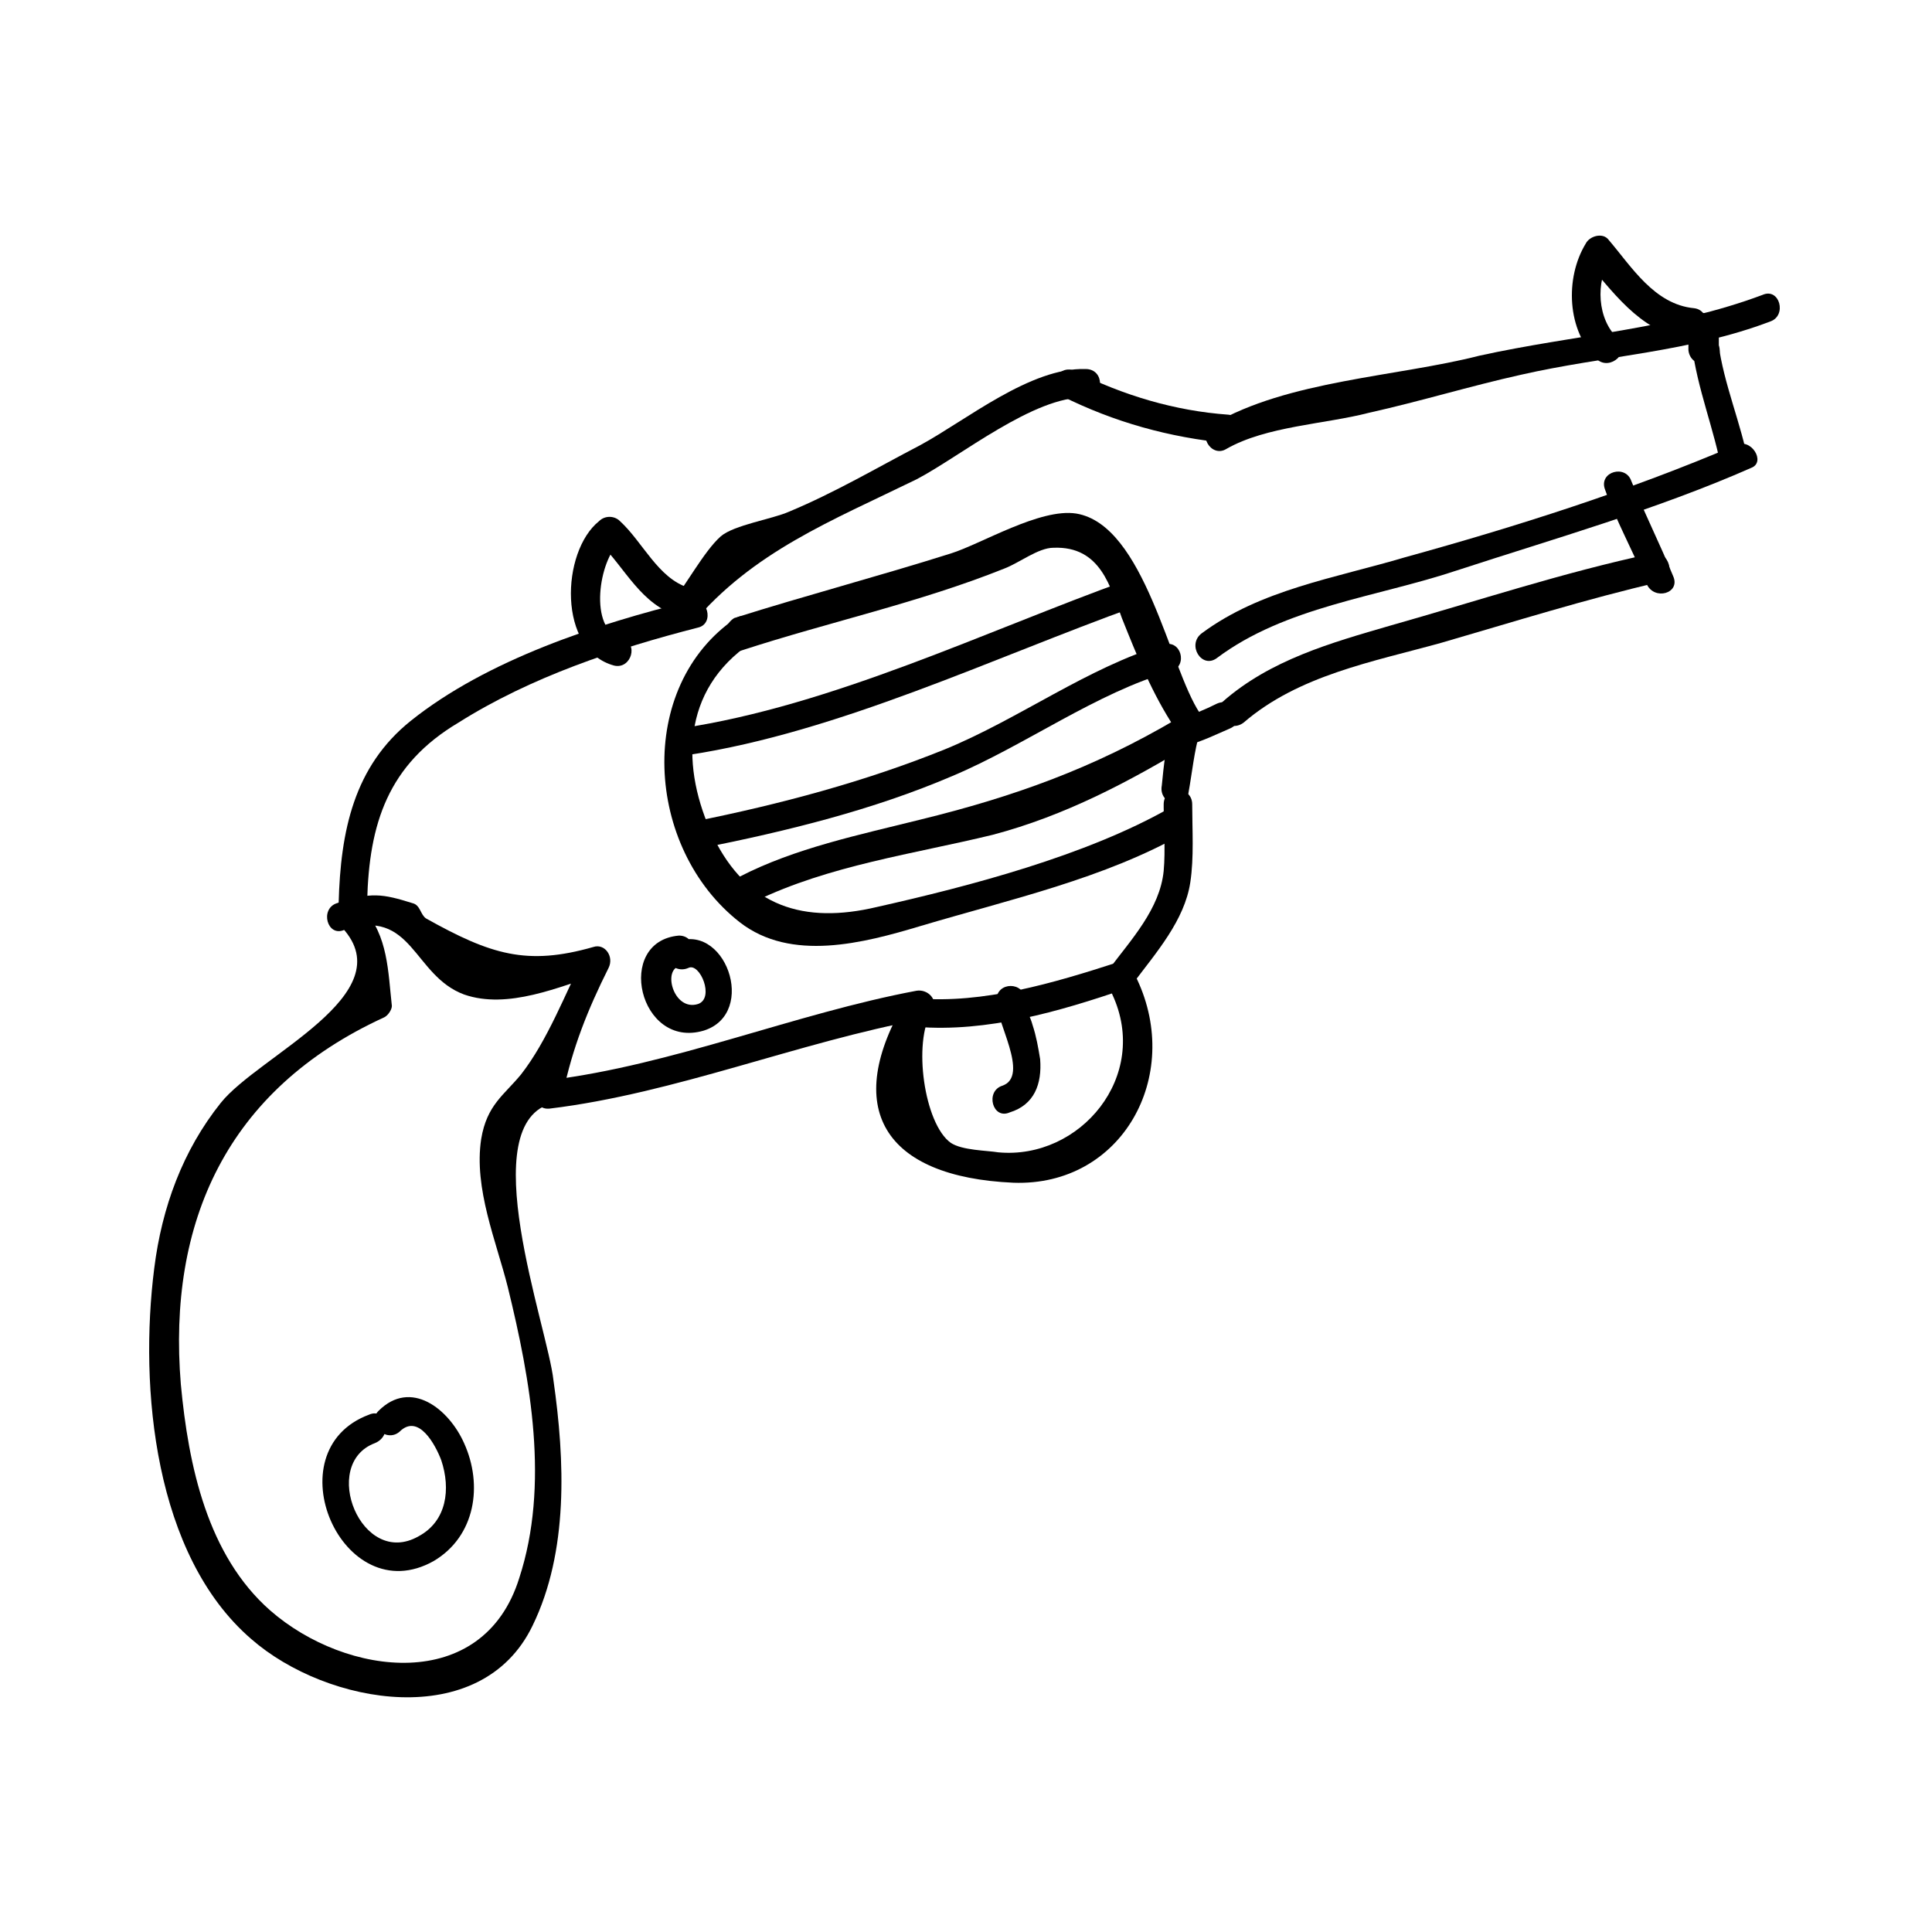 <?xml version="1.0" encoding="UTF-8"?>
<!-- Uploaded to: SVG Repo, www.svgrepo.com, Generator: SVG Repo Mixer Tools -->
<svg fill="#000000" width="800px" height="800px" version="1.1" viewBox="144 144 512 512" xmlns="http://www.w3.org/2000/svg">
 <g>
  <path d="m234.75 389.92c16.121 17.633-22.168 33.754-32.242 46.352-10.078 12.594-15.617 27.711-17.633 43.832-4.031 31.738 0 76.074 25.695 98.242 20.152 17.633 60.961 24.688 74.562-3.527 9.574-19.648 8.566-43.832 5.543-64.992-1.516-14.105-21.668-68.516-0.004-73.555 1.008-0.504 2.519-1.512 2.519-2.519 2.519-12.09 6.551-22.168 12.09-33.25 1.512-3.023-1.008-6.551-4.031-5.543-17.633 5.039-27.207 2.016-44.336-7.559-1.512-1.008-1.512-3.527-3.527-4.031-8.062-2.519-11.082-3.023-20.152 0-4.535 1.512-2.519 9.07 2.016 7.055 18.137-6.047 18.137 12.09 31.738 17.129 11.586 4.031 25.191-2.016 36.273-5.543-1.512-2.016-3.023-3.527-4.031-5.543-5.543 11.082-10.078 23.176-17.129 32.242-4.535 5.543-9.07 8.062-10.578 17.129-2.016 13.098 4.031 27.207 7.055 39.297 6.047 24.688 11.082 52.395 3.023 77.082-9.574 30.73-45.848 26.199-66 8.566-16.625-14.609-21.664-38.289-23.68-59.953-3.523-42.82 12.094-78.086 53.91-97.23 1.008-0.504 2.016-2.016 2.016-3.023-1.008-9.07-1.008-18.641-7.559-25.695-3.523-4.027-9.066 1.512-5.539 5.039z"/>
  <path d="m241.8 518.9c-25.695 9.574-7.055 52.395 17.129 38.793 11.082-6.551 13.098-20.152 8.062-31.234-4.031-9.07-14.105-17.129-22.672-8.566-3.527 3.527 2.016 8.566 5.543 5.543 5.039-5.039 9.574 3.527 11.082 7.559 2.519 7.559 1.512 16.121-6.047 20.152-15.113 8.566-26.199-19.145-11.586-24.688 5.039-2.016 3.023-9.574-1.512-7.559z"/>
  <path d="m241.3 382.87c0.504-20.656 5.543-36.273 24.184-47.359 19.145-12.09 41.816-19.648 63.48-25.191 4.535-1.008 2.519-8.566-2.016-7.055-24.688 6.047-53.906 15.617-74.059 31.738-15.113 12.09-18.641 29.223-19.145 48.367 0 4.539 7.555 4.539 7.555-0.5z"/>
  <path d="m289.66 437.79c33.25-4.031 66-17.633 98.746-23.68-1.512-2.016-3.023-3.527-4.031-5.543-17.633 29.223-6.047 47.359 28.215 48.871 28.719 1.008 44.84-28.215 32.746-53.906-2.016-4.535-8.566-0.504-6.551 4.031 10.078 21.664-8.566 43.832-30.23 41.816-3.023-0.504-9.574-0.504-12.594-2.519-7.055-5.039-10.078-26.703-5.039-34.762 2.016-3.023-1.008-6.047-4.031-5.543-32.242 6.047-64.488 19.648-97.234 23.68-4.531 0.5-5.035 8.059 0.004 7.555z"/>
  <path d="m408.06 409.07c-0.504 5.039 9.07 20.152 1.512 22.672-4.535 1.512-2.519 9.07 2.016 7.055 6.551-2.016 8.566-7.559 8.062-14.105-0.504-3.023-1.008-6.047-2.016-9.07-0.504-2.016-2.016-4.535-2.016-6.551 0-5.039-7.559-5.039-7.559 0z"/>
  <path d="m386.9 416.12c18.641 1.512 37.785-4.031 55.418-10.078 4.535-1.512 2.519-9.07-2.016-7.055-17.129 5.543-35.77 11.082-53.402 9.574-5.035-0.504-5.035 7.055 0 7.559z"/>
  <path d="m444.33 404.53c6.047-8.062 13.602-16.625 15.113-26.703 1.008-6.551 0.504-14.105 0.504-20.656h-7.559v1.008c0 5.039 7.559 5.039 7.559 0v-1.008c0-5.039-7.559-5.039-7.559 0 0 6.047 0.504 12.09 0 17.633-1.008 10.078-8.566 18.137-14.609 26.199-3.019 3.527 3.531 7.055 6.551 3.527z"/>
  <path d="m327.45 309.31c16.121-19.145 36.777-27.207 59.449-38.289 11.586-6.047 31.234-22.168 44.84-21.664 5.039 0 5.039-7.559 0-7.559-14.609-0.504-31.738 13.602-43.832 20.152-11.586 6.047-22.672 12.594-34.762 17.633-4.535 2.016-14.609 3.527-18.137 6.551-4.535 4.031-9.574 13.602-13.098 17.633-3.023 4.031 2.012 9.07 5.539 5.543z"/>
  <path d="m425.19 248.86c14.105 7.055 28.719 11.082 44.336 12.594 5.039 0.504 5.039-7.055 0-7.559-14.105-1.008-27.711-5.039-40.809-11.586-4.031-2.016-8.059 4.535-3.527 6.551z"/>
  <path d="m469.02 262.96c10.578-6.047 26.199-6.551 37.785-9.574 13.602-3.023 26.703-7.055 40.305-10.078 22.168-5.039 44.84-6.047 66-14.105 4.535-1.512 2.519-9.07-2.016-7.055-24.184 9.07-49.879 10.578-75.066 16.121-21.664 5.547-50.887 6.555-70.535 18.145-4.531 2.519-0.504 9.066 3.527 6.547z"/>
  <path d="m595.98 240.79c5.039 0 5.039-7.559 0-7.559-5.039 0.004-5.039 7.559 0 7.559z"/>
  <path d="m599.51 236.77v-6.047h-7.559c0.504 12.09 5.039 23.176 7.559 34.258 1.008 4.535 8.566 2.519 7.055-2.016-2.519-10.578-7.055-21.16-7.559-32.242-0.504-5.039-7.559-5.039-7.559 0v6.047c0.504 5.035 8.062 5.035 8.062 0z"/>
  <path d="m604.04 261.95c-28.215 12.09-58.441 21.664-87.664 29.727-18.641 5.543-38.289 8.566-53.906 20.152-4.031 3.023 0 9.574 4.031 6.551 18.137-13.602 42.32-16.121 63.48-23.176 26.199-8.566 52.898-16.121 78.09-27.207 4.027-1.512-0.004-8.059-4.031-6.047z"/>
  <path d="m569.28 273.54c3.023 8.566 7.559 16.625 11.082 25.191 2.016 4.535 9.07 2.519 7.055-2.016-3.527-8.566-7.559-16.625-11.082-25.191-1.512-4.535-8.566-2.519-7.055 2.016z"/>
  <path d="m581.88 290.67c-23.68 5.039-46.352 12.594-69.527 19.145-15.617 4.535-31.738 9.07-44.336 20.152-3.527 3.023 1.512 8.566 5.543 5.543 14.609-12.598 34.258-16.121 52.395-21.16 19.145-5.543 38.289-11.586 57.938-16.121 4.535-1.008 2.519-8.566-2.012-7.559z"/>
  <path d="m466.5 330.47c-3.023 1.512-6.551 3.023-10.078 4.031-4.535 1.512-2.519 8.566 2.016 7.055 4.031-1.008 8.062-3.023 11.586-4.535 4.539-2.016 1.012-8.566-3.523-6.551z"/>
  <path d="m458.95 354.15c1.008-5.543 1.512-11.082 3.023-16.121 1.512-4.535-5.543-6.551-7.055-2.016-2.016 5.039-2.519 11.082-3.023 16.121-1.008 5.039 6.551 7.055 7.055 2.016z"/>
  <path d="m326.44 299.74c-8.062-2.519-12.09-12.09-18.137-17.633-1.512-1.512-4.031-1.512-5.543 0-10.078 8.062-11.082 34.258 4.031 38.289 4.535 1.008 6.551-6.047 2.016-7.055-9.07-2.519-6.047-21.16-0.504-25.695h-5.543c7.055 7.055 11.082 16.625 21.16 19.648 5.543 1.008 7.559-6.047 2.519-7.555z"/>
  <path d="m592.96 225.68c-10.578-1.008-16.625-11.082-22.672-18.137-1.512-2.016-5.039-1.008-6.047 1.008-5.543 9.07-5.039 23.176 3.023 30.73 3.527 3.023 9.07-2.016 5.543-5.543-5.543-5.039-6.047-15.113-2.016-21.16-2.016 0.504-4.031 0.504-6.047 1.008 8.062 9.574 15.113 19.145 28.215 20.656 4.535-0.5 4.535-8.059 0-8.562z"/>
  <path d="m340.55 316.37c23.176-7.559 46.855-12.594 69.527-21.664 4.031-1.512 9.07-5.543 13.098-5.543 12.594-0.504 15.113 10.578 18.137 18.641 4.031 10.078 8.062 20.152 14.105 29.223 2.519 4.031 9.07 0.504 6.551-4.031-8.062-12.09-14.609-49.879-32.746-52.898-9.574-1.512-25.191 8.062-33.25 10.578-19.145 6.047-38.289 11.082-57.434 17.129-4.539 3.023-2.523 10.078 2.012 8.566z"/>
  <path d="m339.04 307.8c-26.703 18.137-24.184 60.961 1.008 80.609 13.602 10.578 32.746 5.543 47.863 1.008 23.68-7.055 48.871-12.594 70.031-24.688 4.031-2.519 0.504-9.07-4.031-6.551-22.168 12.594-52.898 20.656-77.586 26.199-19.145 4.535-34.258 0-43.328-18.641-8.57-18.137-8.57-38.793 10.07-51.387 4.031-2.519 0-9.07-4.027-6.551z"/>
  <path d="m326.44 344.07c39.801-6.047 80.609-25.695 118.39-39.297 4.535-1.512 2.519-9.07-2.016-7.055-37.785 13.605-78.09 33.254-118.39 39.301-4.531 0.504-2.519 8.059 2.016 7.051z"/>
  <path d="m329.97 368.76c22.672-4.535 45.344-10.078 66.504-19.145 19.145-8.062 38.289-22.168 57.938-27.711 4.535-1.512 2.519-8.566-2.016-7.055-20.152 6.047-38.289 19.648-57.938 27.711-21.16 8.566-43.832 14.609-66.504 19.145-5.039 0.504-3.023 8.062 2.016 7.055z"/>
  <path d="m344.07 382.87c19.648-9.574 42.32-12.594 62.977-17.633 19.145-5.039 36.273-14.105 52.898-24.184 4.031-2.519 0.504-9.07-4.031-6.551-22.168 13.098-43.328 20.656-68.016 26.703-16.121 4.031-33.25 7.559-47.863 15.113-4.527 2.523-0.496 9.07 4.035 6.551z"/>
  <path d="m323.92 391.94c-17.129 1.512-10.578 30.23 6.551 25.191 14.609-4.535 5.543-29.727-8.062-23.176-4.535 2.016-0.504 8.566 4.031 6.551 3.023-1.512 7.055 8.062 2.519 9.574-6.551 2.016-9.574-9.574-4.535-10.078 4.535-0.504 4.535-8.062-0.504-8.062z"/>
 </g>
</svg>